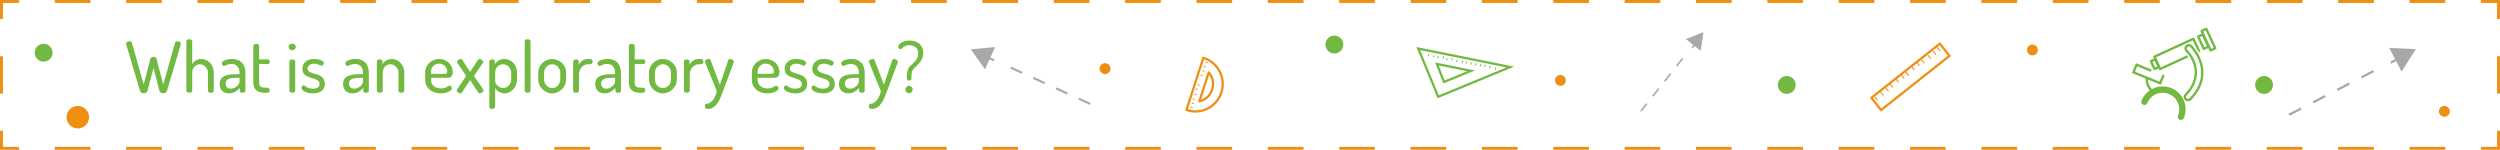 <?xml version="1.0" encoding="utf-8"?>
<!-- Generator: Adobe Illustrator 21.0.0, SVG Export Plug-In . SVG Version: 6.00 Build 0)  -->
<svg version="1.0" id="Layer_1" xmlns="http://www.w3.org/2000/svg" xmlns:xlink="http://www.w3.org/1999/xlink" x="0px" y="0px"
	 viewBox="0 0 851 51" style="enable-background:new 0 0 851 51;" xml:space="preserve">
<style type="text/css">
	.st0{fill:#FFFFFF;}
	.st1{fill:#71B940;}
	.st2{fill:#A8A8A8;}
	.st3{fill:#EF8F11;}
	.st4{fill:none;stroke:#EF8F11;stroke-miterlimit:10;}
	.st5{fill:none;stroke:#EF8F11;stroke-miterlimit:10;stroke-dasharray:12.145,12.145;}
	.st6{fill:none;stroke:#EF8F11;stroke-miterlimit:10;stroke-dasharray:12.667,12.667;}
	.st7{fill:#FFFFFF;stroke:#DDDDDD;}
	.st8{opacity:0.19;}
	.st9{fill:#B2B2B2;}
	.st10{fill:#67A344;}
	.st11{fill:#FEC00F;}
	.st12{fill:#F99B1C;}
	.st13{fill:#F98A10;}
	.st14{fill:#F78C23;}
	.st15{fill:#FAFCFC;}
	.st16{fill:#72BA40;}
	.st17{fill:#FDC00F;}
	.st18{fill:#FC9F42;}
	.st19{fill:#5B5B5B;}
	.st20{fill:none;}
	.st21{fill:#DDDDDD;}
	.st22{fill:#0E303F;}
	.st23{opacity:0.13;}
	.st24{fill:#050505;}
	.st25{fill:#FD6120;}
	.st26{fill:#F4F4F4;}
	.st27{fill:#2C5871;}
	.st28{fill:#D1ECFB;}
</style>
<g>
	<g>
		<g>
			<path class="st1" d="M56.817,31.042c-0.144,0.456-0.696,0.695-1.248,0.695c-0.552,0-1.128-0.216-1.248-0.695l-2.064-7.921
				l-2.088,7.921c-0.12,0.456-0.672,0.695-1.224,0.695c-0.576,0-1.104-0.216-1.248-0.695L42.944,15.08
				c-0.024-0.071-0.048-0.12-0.048-0.216c0-0.48,0.672-0.816,1.224-0.816c0.336,0,0.648,0.145,0.744,0.456l4.057,14.258l2.28-8.785
				c0.12-0.456,0.576-0.624,1.056-0.624c0.456,0,0.888,0.168,1.008,0.624l2.304,8.785l4.032-14.258
				c0.096-0.312,0.408-0.456,0.768-0.456c0.552,0,1.2,0.336,1.2,0.816c0,0.096,0,0.145-0.024,0.216L56.817,31.042z"/>
			<path class="st1" d="M65.432,30.874c0,0.359-0.456,0.72-1.008,0.72c-0.576,0-0.984-0.36-0.984-0.72V14.048
				c0-0.407,0.408-0.695,0.984-0.695c0.552,0,1.008,0.288,1.008,0.695v7.849c0.48-0.936,1.56-1.824,3.121-1.824
				c2.28,0,4.224,2.089,4.224,4.609v6.192c0,0.479-0.504,0.72-1.008,0.72c-0.456,0-0.984-0.24-0.984-0.72v-6.192
				c0-1.417-1.248-2.809-2.736-2.809c-1.296,0-2.616,1.056-2.616,2.809V30.874z"/>
			<path class="st1" d="M83.528,24.73v6.145c0,0.407-0.408,0.72-0.984,0.72c-0.528,0-0.912-0.313-0.912-0.72v-0.96
				c-0.84,0.96-2.016,1.872-3.625,1.872c-1.8,0-3.24-1.009-3.24-3.192c0-2.664,2.28-3.337,5.617-3.337h1.152v-0.504
				c0-1.416-0.72-2.976-2.64-2.976c-1.68,0-2.184,0.695-2.616,0.695c-0.48,0-0.744-0.576-0.744-1.008
				c0-0.744,1.824-1.393,3.409-1.393C82.304,20.073,83.528,22.329,83.528,24.73z M81.536,26.482h-0.84
				c-2.04,0-3.912,0.191-3.912,1.896c0,1.248,0.792,1.8,1.848,1.8c1.368,0,2.904-1.344,2.904-2.448V26.482z"/>
			<path class="st1" d="M88.208,27.97c0,1.368,0.504,1.872,1.992,1.872h0.744c0.552,0,0.864,0.408,0.864,0.864
				s-0.312,0.888-0.864,0.888H90.2c-2.592,0-3.984-1.104-3.984-3.624V15.609c0-0.408,0.528-0.696,0.984-0.696
				c0.504,0,1.008,0.288,1.008,0.696v4.608h3.024c0.36,0,0.6,0.384,0.6,0.792s-0.24,0.769-0.6,0.769h-3.024V27.97z"/>
			<path class="st1" d="M100.712,15.945c0,0.601-0.552,1.152-1.224,1.152c-0.696,0-1.248-0.552-1.248-1.152
				c0-0.6,0.552-1.128,1.248-1.128C100.16,14.817,100.712,15.345,100.712,15.945z M100.496,20.913v9.961
				c0,0.359-0.456,0.72-1.008,0.72c-0.552,0-0.984-0.36-0.984-0.72v-9.961c0-0.408,0.432-0.696,0.984-0.696
				C100.04,20.217,100.496,20.505,100.496,20.913z"/>
			<path class="st1" d="M108.776,28.665c0-2.903-5.856-1.248-5.856-5.232c0-1.584,1.056-3.36,3.936-3.36
				c1.68,0,3.384,0.625,3.384,1.297c0,0.312-0.312,1.008-0.792,1.008c-0.432,0-1.176-0.696-2.568-0.696
				c-1.608,0-2.184,0.96-2.184,1.681c0,2.448,5.88,0.864,5.88,5.208c0,1.969-1.44,3.217-4.008,3.217
				c-2.304,0-3.936-1.009-3.936-1.824c0-0.36,0.288-0.912,0.696-0.912c0.552,0,1.056,1.128,3.168,1.128
				C108.224,30.178,108.776,29.434,108.776,28.665z"/>
			<path class="st1" d="M125.552,24.73v6.145c0,0.407-0.408,0.72-0.984,0.72c-0.528,0-0.912-0.313-0.912-0.72v-0.96
				c-0.84,0.96-2.016,1.872-3.625,1.872c-1.8,0-3.24-1.009-3.24-3.192c0-2.664,2.28-3.337,5.617-3.337h1.152v-0.504
				c0-1.416-0.72-2.976-2.64-2.976c-1.68,0-2.184,0.695-2.616,0.695c-0.48,0-0.744-0.576-0.744-1.008
				c0-0.744,1.824-1.393,3.409-1.393C124.328,20.073,125.552,22.329,125.552,24.73z M123.56,26.482h-0.84
				c-2.04,0-3.912,0.191-3.912,1.896c0,1.248,0.792,1.8,1.848,1.8c1.368,0,2.904-1.344,2.904-2.448V26.482z"/>
			<path class="st1" d="M130.279,30.874c0,0.359-0.48,0.72-1.008,0.72c-0.576,0-0.984-0.36-0.984-0.72v-9.961
				c0-0.408,0.408-0.696,0.984-0.696c0.48,0,0.912,0.288,0.912,0.696v0.983c0.48-0.936,1.608-1.824,3.216-1.824
				c2.28,0,4.225,2.089,4.225,4.609v6.192c0,0.479-0.504,0.72-1.008,0.72c-0.48,0-0.984-0.24-0.984-0.72v-6.192
				c0-1.417-1.248-2.809-2.736-2.809c-1.296,0-2.616,1.056-2.616,2.809V30.874z"/>
			<path class="st1" d="M154.112,24.49c0,1.92-1.056,1.992-2.136,1.992h-5.257v0.72c0,1.776,1.417,2.904,3.409,2.904
				c1.8,0,2.304-0.936,2.904-0.936c0.48,0,0.816,0.552,0.816,0.912c0,0.624-1.464,1.704-3.792,1.704
				c-3.12,0-5.329-1.872-5.329-4.657v-2.52c0-2.448,2.136-4.537,4.777-4.537C151.952,20.073,154.112,21.921,154.112,24.49z
				 M151.16,25.137c0.84,0,1.056-0.144,1.056-0.768c0-1.416-1.152-2.712-2.736-2.712c-1.512,0-2.76,1.151-2.76,2.616v0.863H151.16z"
				/>
			<path class="st1" d="M155.599,30.394l3.096-4.561l-2.977-4.368c-0.072-0.096-0.144-0.24-0.144-0.384
				c0-0.48,0.744-1.009,1.272-1.009c0.144,0,0.384,0.072,0.528,0.288l2.64,4.129l2.688-4.129c0.12-0.191,0.36-0.288,0.528-0.288
				c0.48,0,1.248,0.528,1.248,1.009c0,0.12-0.024,0.24-0.12,0.384l-3.024,4.368l3.12,4.561c0.072,0.096,0.12,0.24,0.12,0.408
				c0,0.432-0.696,0.984-1.224,0.984c-0.192,0-0.432-0.097-0.552-0.288l-2.784-4.249l-2.76,4.249
				c-0.12,0.191-0.36,0.288-0.552,0.288c-0.456,0-1.224-0.528-1.224-0.984C155.479,30.658,155.527,30.514,155.599,30.394z"/>
			<path class="st1" d="M168.463,20.913v0.983c0.528-0.936,1.656-1.824,3.216-1.824c2.4,0,4.32,2.089,4.32,4.609v2.447
				c0,2.425-1.968,4.657-4.225,4.657c-1.464,0-2.712-0.889-3.216-1.872v6.456c0,0.36-0.456,0.72-1.008,0.72
				c-0.576,0-0.984-0.359-0.984-0.72V20.913c0-0.408,0.408-0.696,0.96-0.696C168.055,20.217,168.463,20.505,168.463,20.913z
				 M174.008,24.682c0-1.417-1.248-2.809-2.784-2.809c-1.32,0-2.665,1.056-2.665,2.809v3.096c0,0.648,1.152,2.208,2.712,2.208
				c1.464,0,2.736-1.416,2.736-2.856V24.682z"/>
			<path class="st1" d="M180.607,14.048v16.826c0,0.359-0.456,0.72-1.008,0.72c-0.576,0-0.984-0.36-0.984-0.72V14.048
				c0-0.407,0.408-0.695,0.984-0.695C180.151,13.353,180.607,13.641,180.607,14.048z"/>
			<path class="st1" d="M192.703,24.682v2.447c0,2.425-2.208,4.657-4.752,4.657c-2.544,0-4.729-2.209-4.729-4.657v-2.447
				c0-2.448,2.136-4.609,4.729-4.609C190.495,20.073,192.703,22.161,192.703,24.682z M190.711,24.682
				c0-1.417-1.224-2.809-2.76-2.809s-2.736,1.392-2.736,2.809v2.447c0,1.465,1.224,2.856,2.736,2.856s2.76-1.392,2.76-2.856V24.682z
				"/>
			<path class="st1" d="M200.143,21.873c-1.536,0-3.048,1.344-3.048,3.528v5.473c0,0.359-0.456,0.72-1.008,0.72
				c-0.576,0-0.984-0.36-0.984-0.72v-9.961c0-0.408,0.408-0.696,0.984-0.696c0.504,0,0.912,0.288,0.912,0.696v1.128
				c0.528-0.984,1.656-1.969,3.144-1.969h0.816c0.408,0,0.768,0.433,0.768,0.912c0,0.48-0.36,0.889-0.768,0.889H200.143z"/>
			<path class="st1" d="M211.375,24.73v6.145c0,0.407-0.408,0.72-0.984,0.72c-0.528,0-0.912-0.313-0.912-0.72v-0.96
				c-0.84,0.96-2.016,1.872-3.625,1.872c-1.8,0-3.24-1.009-3.24-3.192c0-2.664,2.28-3.337,5.617-3.337h1.152v-0.504
				c0-1.416-0.72-2.976-2.64-2.976c-1.68,0-2.184,0.695-2.616,0.695c-0.48,0-0.744-0.576-0.744-1.008
				c0-0.744,1.824-1.393,3.409-1.393C210.15,20.073,211.375,22.329,211.375,24.73z M209.382,26.482h-0.84
				c-2.04,0-3.913,0.191-3.913,1.896c0,1.248,0.792,1.8,1.849,1.8c1.368,0,2.904-1.344,2.904-2.448V26.482z"/>
			<path class="st1" d="M216.054,27.97c0,1.368,0.504,1.872,1.992,1.872h0.744c0.552,0,0.864,0.408,0.864,0.864
				s-0.312,0.888-0.864,0.888h-0.744c-2.592,0-3.984-1.104-3.984-3.624V15.609c0-0.408,0.528-0.696,0.984-0.696
				c0.504,0,1.008,0.288,1.008,0.696v4.608h3.024c0.36,0,0.6,0.384,0.6,0.792s-0.24,0.769-0.6,0.769h-3.024V27.97z"/>
			<path class="st1" d="M230.407,24.682v2.447c0,2.425-2.208,4.657-4.752,4.657c-2.544,0-4.729-2.209-4.729-4.657v-2.447
				c0-2.448,2.136-4.609,4.729-4.609C228.199,20.073,230.407,22.161,230.407,24.682z M228.415,24.682
				c0-1.417-1.224-2.809-2.76-2.809s-2.736,1.392-2.736,2.809v2.447c0,1.465,1.224,2.856,2.736,2.856s2.76-1.392,2.76-2.856V24.682z
				"/>
			<path class="st1" d="M237.846,21.873c-1.536,0-3.048,1.344-3.048,3.528v5.473c0,0.359-0.456,0.72-1.008,0.72
				c-0.576,0-0.984-0.36-0.984-0.72v-9.961c0-0.408,0.408-0.696,0.984-0.696c0.504,0,0.912,0.288,0.912,0.696v1.128
				c0.528-0.984,1.656-1.969,3.144-1.969h0.816c0.408,0,0.768,0.433,0.768,0.912c0,0.48-0.36,0.889-0.768,0.889H237.846z"/>
			<path class="st1" d="M240.029,21.297c-0.048-0.072-0.096-0.168-0.096-0.264c0-0.528,0.768-0.961,1.296-0.961
				c0.288,0,0.552,0.12,0.648,0.408l3.168,8.354l2.856-8.354c0.12-0.288,0.36-0.408,0.624-0.408c0.48,0,1.296,0.408,1.296,0.984
				c0,0.072-0.024,0.168-0.072,0.24l-3.648,9.769c-1.008,2.688-2.184,6.024-5.208,6.024c-0.528,0-0.936-0.168-0.936-0.888
				c0-0.456,0.144-0.864,0.576-0.864c1.392,0,2.976-1.728,3.48-4.32L240.029,21.297z"/>
			<path class="st1" d="M265.303,24.49c0,1.92-1.056,1.992-2.136,1.992h-5.257v0.72c0,1.776,1.417,2.904,3.409,2.904
				c1.8,0,2.304-0.936,2.904-0.936c0.48,0,0.816,0.552,0.816,0.912c0,0.624-1.464,1.704-3.792,1.704
				c-3.12,0-5.329-1.872-5.329-4.657v-2.52c0-2.448,2.136-4.537,4.777-4.537C263.142,20.073,265.303,21.921,265.303,24.49z
				 M262.35,25.137c0.84,0,1.056-0.144,1.056-0.768c0-1.416-1.152-2.712-2.736-2.712c-1.512,0-2.76,1.151-2.76,2.616v0.863H262.35z"
				/>
			<path class="st1" d="M272.958,28.665c0-2.903-5.856-1.248-5.856-5.232c0-1.584,1.056-3.36,3.936-3.36
				c1.68,0,3.384,0.625,3.384,1.297c0,0.312-0.312,1.008-0.792,1.008c-0.432,0-1.176-0.696-2.568-0.696
				c-1.608,0-2.184,0.96-2.184,1.681c0,2.448,5.88,0.864,5.88,5.208c0,1.969-1.44,3.217-4.008,3.217
				c-2.304,0-3.936-1.009-3.936-1.824c0-0.36,0.288-0.912,0.696-0.912c0.552,0,1.056,1.128,3.168,1.128
				C272.406,30.178,272.958,29.434,272.958,28.665z"/>
			<path class="st1" d="M282.366,28.665c0-2.903-5.856-1.248-5.856-5.232c0-1.584,1.056-3.36,3.936-3.36
				c1.68,0,3.384,0.625,3.384,1.297c0,0.312-0.312,1.008-0.792,1.008c-0.432,0-1.176-0.696-2.568-0.696
				c-1.608,0-2.184,0.96-2.184,1.681c0,2.448,5.88,0.864,5.88,5.208c0,1.969-1.44,3.217-4.008,3.217
				c-2.304,0-3.936-1.009-3.936-1.824c0-0.36,0.288-0.912,0.696-0.912c0.552,0,1.056,1.128,3.168,1.128
				C281.814,30.178,282.366,29.434,282.366,28.665z"/>
			<path class="st1" d="M294.342,24.73v6.145c0,0.407-0.408,0.72-0.984,0.72c-0.528,0-0.912-0.313-0.912-0.72v-0.96
				c-0.84,0.96-2.016,1.872-3.625,1.872c-1.8,0-3.24-1.009-3.24-3.192c0-2.664,2.28-3.337,5.617-3.337h1.152v-0.504
				c0-1.416-0.72-2.976-2.64-2.976c-1.68,0-2.184,0.695-2.616,0.695c-0.48,0-0.744-0.576-0.744-1.008
				c0-0.744,1.824-1.393,3.409-1.393C293.118,20.073,294.342,22.329,294.342,24.73z M292.35,26.482h-0.84
				c-2.04,0-3.912,0.191-3.912,1.896c0,1.248,0.792,1.8,1.848,1.8c1.368,0,2.904-1.344,2.904-2.448V26.482z"/>
			<path class="st1" d="M295.854,21.297c-0.048-0.072-0.096-0.168-0.096-0.264c0-0.528,0.768-0.961,1.296-0.961
				c0.288,0,0.552,0.12,0.648,0.408l3.168,8.354l2.856-8.354c0.12-0.288,0.36-0.408,0.624-0.408c0.48,0,1.296,0.408,1.296,0.984
				c0,0.072-0.024,0.168-0.072,0.24l-3.648,9.769c-1.008,2.688-2.184,6.024-5.208,6.024c-0.528,0-0.936-0.168-0.936-0.888
				c0-0.456,0.144-0.864,0.576-0.864c1.392,0,2.976-1.728,3.48-4.32L295.854,21.297z"/>
			<path class="st1" d="M311.166,23.242c-0.888,0.888-0.912,1.824-0.912,3.504c0,0.36-0.24,0.648-0.816,0.648
				c-0.504,0-0.768-0.216-0.768-0.889c0-2.544,0.528-3.432,1.152-4.056c0.984-0.984,2.736-2.017,2.736-4.272
				c0-1.752-1.104-2.784-3.024-2.784c-2.184,0-2.28,1.32-3.024,1.32c-0.336,0-0.768-0.265-0.768-0.793
				c0-0.863,1.561-2.111,3.889-2.111c3.024,0,4.656,1.848,4.656,4.2C314.286,20.866,312.03,22.282,311.166,23.242z M310.686,30.49
				c0,0.648-0.528,1.248-1.249,1.248c-0.696,0-1.248-0.6-1.248-1.248c0-0.695,0.576-1.271,1.248-1.271
				C310.134,29.218,310.686,29.794,310.686,30.49z"/>
		</g>
	</g>
	<g>
		<g>
			<g>
				<g>
					<polygon class="st2" points="822.372,16.736 813.306,16.311 817.479,24.381 					"/>
				</g>
			</g>
			<g>
				<g>
					
						<rect x="813.82" y="19.869" transform="matrix(0.888 -0.459 0.459 0.888 81.83 376.895)" class="st2" width="3.473" height="0.784"/>
				</g>
				<g>
					<path class="st2" d="M779.393,39.404l-0.36-0.697l4.105-2.123l0.36,0.697L779.393,39.404z M787.603,35.159l-0.36-0.697
						l4.105-2.123l0.36,0.697L787.603,35.159z M795.812,30.913l-0.36-0.697l4.105-2.123l0.36,0.697L795.812,30.913z M804.022,26.668
						l-0.36-0.697l4.105-2.123l0.36,0.697L804.022,26.668z"/>
				</g>
			</g>
		</g>
		<g>
			<g>
				<g>
					<polygon class="st2" points="579.851,10.942 573.889,13.305 578.923,17.288 					"/>
				</g>
			</g>
			<g>
				<g>
					
						<rect x="575.26" y="14.917" transform="matrix(0.621 -0.784 0.784 0.621 206.863 457.852)" class="st2" width="2.454" height="0.554"/>
				</g>
				<g>
					<path class="st2" d="M558.767,38.036l-0.435-0.344l2.026-2.56l0.435,0.344L558.767,38.036z M562.819,32.915l-0.435-0.344
						l2.026-2.561l0.435,0.344L562.819,32.915z M566.87,27.794l-0.435-0.344l2.026-2.561l0.435,0.344L566.87,27.794z
						 M570.922,22.673l-0.435-0.344l2.026-2.561l0.435,0.344L570.922,22.673z"/>
				</g>
			</g>
		</g>
		<g>
			<g>
				<g>
					<polygon class="st2" points="330.459,16.802 335.293,23.604 338.767,16.007 					"/>
				</g>
			</g>
			<g>
				<g>
					
						<rect x="336.515" y="18.139" transform="matrix(0.416 -0.909 0.909 0.416 178.85 317.9)" class="st2" width="0.721" height="3.193"/>
				</g>
				<g>
					<path class="st2" d="M371.238,35.05l-0.3,0.656l-3.864-1.767l0.3-0.656L371.238,35.05z M363.509,31.516l-0.3,0.656
						l-3.864-1.767l0.3-0.656L363.509,31.516z M355.781,27.983l-0.3,0.656l-3.864-1.767l0.3-0.656L355.781,27.983z M348.053,24.449
						l-0.3,0.656l-3.864-1.767l0.3-0.656L348.053,24.449z"/>
				</g>
			</g>
		</g>
		<g>
			<path class="st3" d="M640.241,37.998l-3.766-4.758l23.907-18.923l3.765,4.759L640.241,37.998z M637.564,33.366l2.804,3.541
				l22.69-17.959l-2.803-3.542L637.564,33.366z"/>
			
				<rect x="638.654" y="32.512" transform="matrix(0.784 -0.62 0.62 0.784 117.165 403.531)" class="st3" width="0.364" height="1.553"/>
			<polygon class="st3" points="640.945,32.61 639.981,31.392 640.266,31.166 641.231,32.384 			"/>
			<polygon class="st3" points="642.715,31.209 641.75,29.99 642.037,29.765 643.001,30.984 			"/>
			
				<rect x="643.964" y="28.309" transform="matrix(0.784 -0.62 0.62 0.784 120.779 405.726)" class="st3" width="0.364" height="1.554"/>
			
				<rect x="645.734" y="26.908" transform="matrix(0.784 -0.621 0.621 0.784 122.238 406.809)" class="st3" width="0.364" height="1.553"/>
			
				<rect x="647.505" y="25.506" transform="matrix(0.784 -0.621 0.621 0.784 123.625 407.791)" class="st3" width="0.363" height="1.554"/>
			
				<rect x="649.275" y="24.105" transform="matrix(0.784 -0.62 0.62 0.784 124.651 408.278)" class="st3" width="0.364" height="1.554"/>
			
				<rect x="651.045" y="22.705" transform="matrix(0.784 -0.621 0.621 0.784 126 409.207)" class="st3" width="0.364" height="1.553"/>
			
				<rect x="652.815" y="21.303" transform="matrix(0.784 -0.621 0.621 0.784 127.238 409.985)" class="st3" width="0.364" height="1.554"/>
			
				<rect x="654.586" y="19.902" transform="matrix(0.784 -0.62 0.62 0.784 128.396 410.654)" class="st3" width="0.364" height="1.554"/>
			
				<rect x="656.356" y="18.501" transform="matrix(0.784 -0.621 0.621 0.784 130.03 411.965)" class="st3" width="0.364" height="1.554"/>
			
				<rect x="658.126" y="17.1" transform="matrix(0.784 -0.621 0.621 0.784 131.284 412.762)" class="st3" width="0.364" height="1.553"/>
			
				<rect x="659.896" y="15.699" transform="matrix(0.784 -0.62 0.62 0.784 132.179 413.083)" class="st3" width="0.364" height="1.553"/>
		</g>
		<g>
			<path class="st3" d="M406.885,38.324L406.885,38.324c-1.017,0-2.026-0.16-3-0.477c-0.031-0.01-0.061-0.021-0.092-0.031
				l-0.055-0.02c-0.202-0.068-0.311-0.285-0.246-0.487l5.755-17.736c0.066-0.202,0.28-0.313,0.483-0.251l0.056,0.017
				c0.032,0.008,0.064,0.018,0.095,0.028c2.469,0.801,4.478,2.515,5.657,4.826c1.179,2.312,1.387,4.944,0.586,7.413
				C414.82,35.624,411.107,38.324,406.885,38.324z M404.349,37.18c0.828,0.245,1.678,0.369,2.535,0.369
				c3.884,0,7.301-2.485,8.501-6.183c0.736-2.271,0.545-4.693-0.54-6.82c-1.049-2.056-2.812-3.599-4.981-4.365L404.349,37.18z
				 M408.263,34.88c-0.107,0-0.211-0.045-0.285-0.126c-0.096-0.103-0.128-0.249-0.084-0.382l3.191-9.838
				c0.044-0.134,0.155-0.232,0.292-0.26c0.139-0.028,0.279,0.021,0.371,0.126c1.484,1.722,1.952,4.037,1.253,6.192
				c-0.699,2.155-2.438,3.754-4.649,4.277C408.323,34.876,408.293,34.88,408.263,34.88z M411.595,25.477l-2.734,8.43
				c1.617-0.599,2.863-1.888,3.404-3.554C412.805,28.687,412.552,26.912,411.595,25.477z"/>
			
				<rect x="410.415" y="20.755" transform="matrix(0.312 -0.95 0.95 0.312 262.532 404.676)" class="st3" width="0.314" height="0.769"/>
			<polygon class="st3" points="409.651,22.73 409.749,22.432 410.481,22.668 410.383,22.968 			"/>
			
				<rect x="409.403" y="23.876" transform="matrix(0.307 -0.952 0.952 0.307 260.862 406.643)" class="st3" width="0.314" height="0.769"/>
			
				<rect x="408.896" y="25.436" transform="matrix(0.307 -0.952 0.952 0.307 258.795 407.152)" class="st3" width="0.314" height="0.77"/>
			<polygon class="st3" points="407.625,28.973 407.723,28.675 408.455,28.912 408.357,29.209 			"/>
			
				<rect x="407.377" y="30.118" transform="matrix(0.307 -0.952 0.952 0.307 253.186 408.909)" class="st3" width="0.314" height="0.769"/>
			<polygon class="st3" points="406.614,32.094 406.71,31.795 407.442,32.032 407.346,32.331 			"/>
			
				<rect x="406.364" y="33.239" transform="matrix(0.308 -0.951 0.951 0.308 249.157 409.957)" class="st3" width="0.314" height="0.769"/>
			<polygon class="st3" points="405.601,35.215 405.698,34.917 406.43,35.154 406.332,35.451 			"/>
			
				<rect x="405.352" y="36.36" transform="matrix(0.308 -0.952 0.952 0.308 245.784 411.279)" class="st3" width="0.314" height="0.77"/>
		</g>
		<g>
			<g>
				<polygon class="st1" points="502.282,21.5 502.591,21.559 502.447,22.313 502.138,22.255 				"/>
				<polygon class="st1" points="500.671,21.193 500.98,21.252 500.835,22.006 500.526,21.948 				"/>
				<polygon class="st1" points="499.06,20.885 499.368,20.945 499.223,21.7 498.916,21.64 				"/>
				
					<rect x="497.145" y="20.829" transform="matrix(0.188 -0.982 0.982 0.188 383.637 505.758)" class="st1" width="0.769" height="0.313"/>
				
					<rect x="495.534" y="20.52" transform="matrix(0.188 -0.982 0.982 0.188 382.367 503.864)" class="st1" width="0.77" height="0.315"/>
				
					<rect x="493.922" y="20.213" transform="matrix(0.186 -0.983 0.983 0.186 382.327 502.257)" class="st1" width="0.769" height="0.315"/>
				
					<rect x="492.311" y="19.906" transform="matrix(0.187 -0.982 0.982 0.187 380.7 500.28)" class="st1" width="0.769" height="0.314"/>
				
					<rect x="490.699" y="19.599" transform="matrix(0.191 -0.982 0.982 0.191 378.131 498.081)" class="st1" width="0.769" height="0.314"/>
				<polygon class="st1" points="489.39,19.041 489.698,19.101 489.553,19.856 489.247,19.797 				"/>
				
					<rect x="508.439" y="23.003" transform="matrix(0.188 -0.982 0.982 0.188 390.678 518.619)" class="st1" width="0.77" height="0.313"/>
				
					<rect x="506.828" y="22.695" transform="matrix(0.188 -0.982 0.982 0.188 389.402 516.722)" class="st1" width="0.77" height="0.315"/>
				
					<rect x="505.216" y="22.388" transform="matrix(0.185 -0.983 0.983 0.185 389.741 515.208)" class="st1" width="0.769" height="0.315"/>
				<polygon class="st1" points="503.907,21.83 504.215,21.89 504.071,22.645 503.763,22.587 				"/>
				
					<rect x="487.476" y="18.984" transform="matrix(0.189 -0.982 0.982 0.189 377.073 494.642)" class="st1" width="0.769" height="0.315"/>
				<polygon class="st1" points="486.167,18.427 486.475,18.485 486.331,19.242 486.023,19.182 				"/>
				<path class="st1" d="M491.324,28.398l-2.821-7.136l13.574,2.73L491.324,28.398z M489.749,22.304l2.008,5.079l7.654-3.135
					L489.749,22.304z"/>
				<path class="st1" d="M489.347,33.452l-7.196-17.439l33.269,6.681L489.347,33.452z M483.422,17.059l6.346,15.379l22.995-9.488
					L483.422,17.059z"/>
			</g>
		</g>
		<g>
			<g>
				<polyline class="st4" points="850.5,44.5 850.5,50.5 844.5,50.5 				"/>
				<line class="st5" x1="832.355" y1="50.5" x2="12.572" y2="50.5"/>
				<polyline class="st4" points="6.5,50.5 0.5,50.5 0.5,44.5 				"/>
				<line class="st6" x1="0.5" y1="31.833" x2="0.5" y2="12.833"/>
				<polyline class="st4" points="0.5,6.5 0.5,0.5 6.5,0.5 				"/>
				<line class="st5" x1="18.645" y1="0.5" x2="838.427" y2="0.5"/>
				<polyline class="st4" points="844.5,0.5 850.5,0.5 850.5,6.5 				"/>
				<line class="st6" x1="850.5" y1="19.167" x2="850.5" y2="38.167"/>
			</g>
		</g>
		<g>
			<path class="st1" d="M741.979,40.751c-0.553-0.226-0.817-0.858-0.591-1.411c1.177-2.873-0.204-6.17-3.078-7.346
				c-2.873-1.177-6.17,0.204-7.346,3.077c-0.226,0.553-0.859,0.817-1.41,0.592c-0.553-0.226-0.818-0.858-0.591-1.411
				c1.629-3.977,6.19-5.888,10.168-4.259c3.978,1.629,5.888,6.19,4.259,10.168C743.163,40.713,742.532,40.978,741.979,40.751z"/>
			<path class="st1" d="M735.55,28.867l-9.84-4.03l1.366-3.336l5.045,2.066c0.207,0.085,0.306,0.321,0.221,0.529
				c-0.085,0.207-0.321,0.307-0.529,0.222l-4.295-1.759l-0.751,1.834l8.34,3.416l0.905-2.21c0.085-0.207,0.321-0.307,0.528-0.222
				c0.208,0.085,0.306,0.322,0.221,0.529L735.55,28.867z"/>
			<path class="st1" d="M732.809,31.64c-0.031-0.013-0.061-0.03-0.089-0.051c-2.783-2.073-2.299-4.851-2.278-4.969
				c0.041-0.22,0.253-0.365,0.473-0.324c0.22,0.039,0.364,0.252,0.325,0.472c-0.018,0.1-0.399,2.41,1.965,4.171
				c0.179,0.133,0.215,0.388,0.083,0.568C733.174,31.658,732.976,31.708,732.809,31.64z"/>
			<path class="st1" d="M750.029,17.01c-0.095-0.039-0.17-0.112-0.214-0.206l-1.922-4.174c-0.094-0.204-0.005-0.444,0.199-0.538
				l1.555-0.716c0.097-0.045,0.208-0.05,0.309-0.012c0.105,0.039,0.183,0.113,0.228,0.21l1.922,4.174
				c0.094,0.203,0.005,0.444-0.199,0.538l-1.555,0.716c-0.098,0.045-0.209,0.049-0.31,0.012
				C750.038,17.014,750.034,17.012,750.029,17.01z M748.799,12.659l1.583,3.437l0.818-0.377l-1.584-3.438L748.799,12.659z"/>
			<path class="st1" d="M752.352,17.528c-0.095-0.039-0.173-0.113-0.215-0.206l-3.053-6.63c-0.094-0.203-0.005-0.444,0.199-0.538
				l1.556-0.716c0.096-0.045,0.209-0.049,0.309-0.012c0.102,0.037,0.183,0.113,0.228,0.21l3.053,6.631
				c0.093,0.203,0.004,0.444-0.199,0.538l-1.555,0.716c-0.098,0.045-0.21,0.049-0.31,0.013
				C752.36,17.532,752.357,17.53,752.352,17.528z M749.991,10.721l2.713,5.894l0.818-0.377l-2.713-5.893L749.991,10.721z"/>
			<path class="st1" d="M733.238,23.849c-0.092-0.038-0.17-0.109-0.215-0.206l-1.206-2.619c-0.094-0.203-0.005-0.445,0.199-0.538
				l1.473-0.679c0.098-0.045,0.209-0.049,0.31-0.012c0.103,0.039,0.183,0.113,0.228,0.211l1.206,2.619
				c0.094,0.204,0.005,0.445-0.199,0.539l-1.473,0.678C733.454,23.891,733.338,23.89,733.238,23.849z M732.723,21.052l0.867,1.883
				l0.737-0.339l-0.867-1.882L732.723,21.052z"/>
			<path class="st1" d="M745.323,15.828L745.323,15.828c0.079,0.032,0.152,0.08,0.212,0.139c0.021,0.021,2.181,2.191,3.199,5.463
				c1.319,4.241,0.164,8.291-3.434,12.038c-0.194,0.203-0.486,0.264-0.744,0.158c-0.078-0.032-0.149-0.079-0.212-0.138
				c-0.269-0.258-0.278-0.687-0.02-0.956c3.992-4.157,3.906-8.124,3.13-10.719c-0.843-2.821-2.657-4.675-2.862-4.877
				c-0.265-0.262-0.268-0.691-0.009-0.956C744.779,15.783,745.068,15.723,745.323,15.828L745.323,15.828z M745.631,15.077
				c-0.542-0.222-1.188-0.109-1.624,0.334c-0.574,0.584-0.566,1.525,0.016,2.102c0.285,0.281,6.89,6.987-0.283,14.458
				c-0.569,0.592-0.549,1.534,0.043,2.102c0.139,0.133,0.297,0.235,0.466,0.304c0.548,0.225,1.201,0.106,1.636-0.347
				c9.235-9.619,0.311-18.552,0.219-18.641C745.964,15.251,745.802,15.147,745.631,15.077L745.631,15.077z"/>
			<path class="st1" d="M744.437,18.834l-8.953,4.122l-1.582-3.437l12.523-5.767l1.219,2.646c0.293,0.399,0.615,0.876,0.937,1.422
				l0.135-0.062c0.204-0.093,0.293-0.335,0.199-0.538l-1.922-4.175c-0.045-0.098-0.125-0.175-0.228-0.211
				c-0.1-0.037-0.212-0.033-0.31,0.012l-13.261,6.106c-0.203,0.094-0.293,0.335-0.198,0.538l1.922,4.174
				c0.043,0.094,0.12,0.167,0.214,0.206c0.004,0.002,0.009,0.004,0.014,0.006c0.101,0.037,0.212,0.033,0.31-0.012l9.45-4.352
				C744.744,19.259,744.585,19.032,744.437,18.834z"/>
		</g>
		<circle class="st1" cx="14.852" cy="17.936" r="3.043"/>
		<circle class="st1" cx="454.219" cy="15.158" r="3.043"/>
		<circle class="st1" cx="608.216" cy="28.917" r="3.043"/>
		<circle class="st1" cx="770.68" cy="28.917" r="3.043"/>
		<circle class="st3" cx="26.494" cy="39.898" r="3.837"/>
		<circle class="st3" cx="376.162" cy="23.36" r="1.852"/>
		<circle class="st3" cx="531.162" cy="27.36" r="1.852"/>
		<circle class="st3" cx="691.829" cy="17.01" r="1.852"/>
		<circle class="st3" cx="832.067" cy="37.913" r="1.852"/>
	</g>
</g>
</svg>

